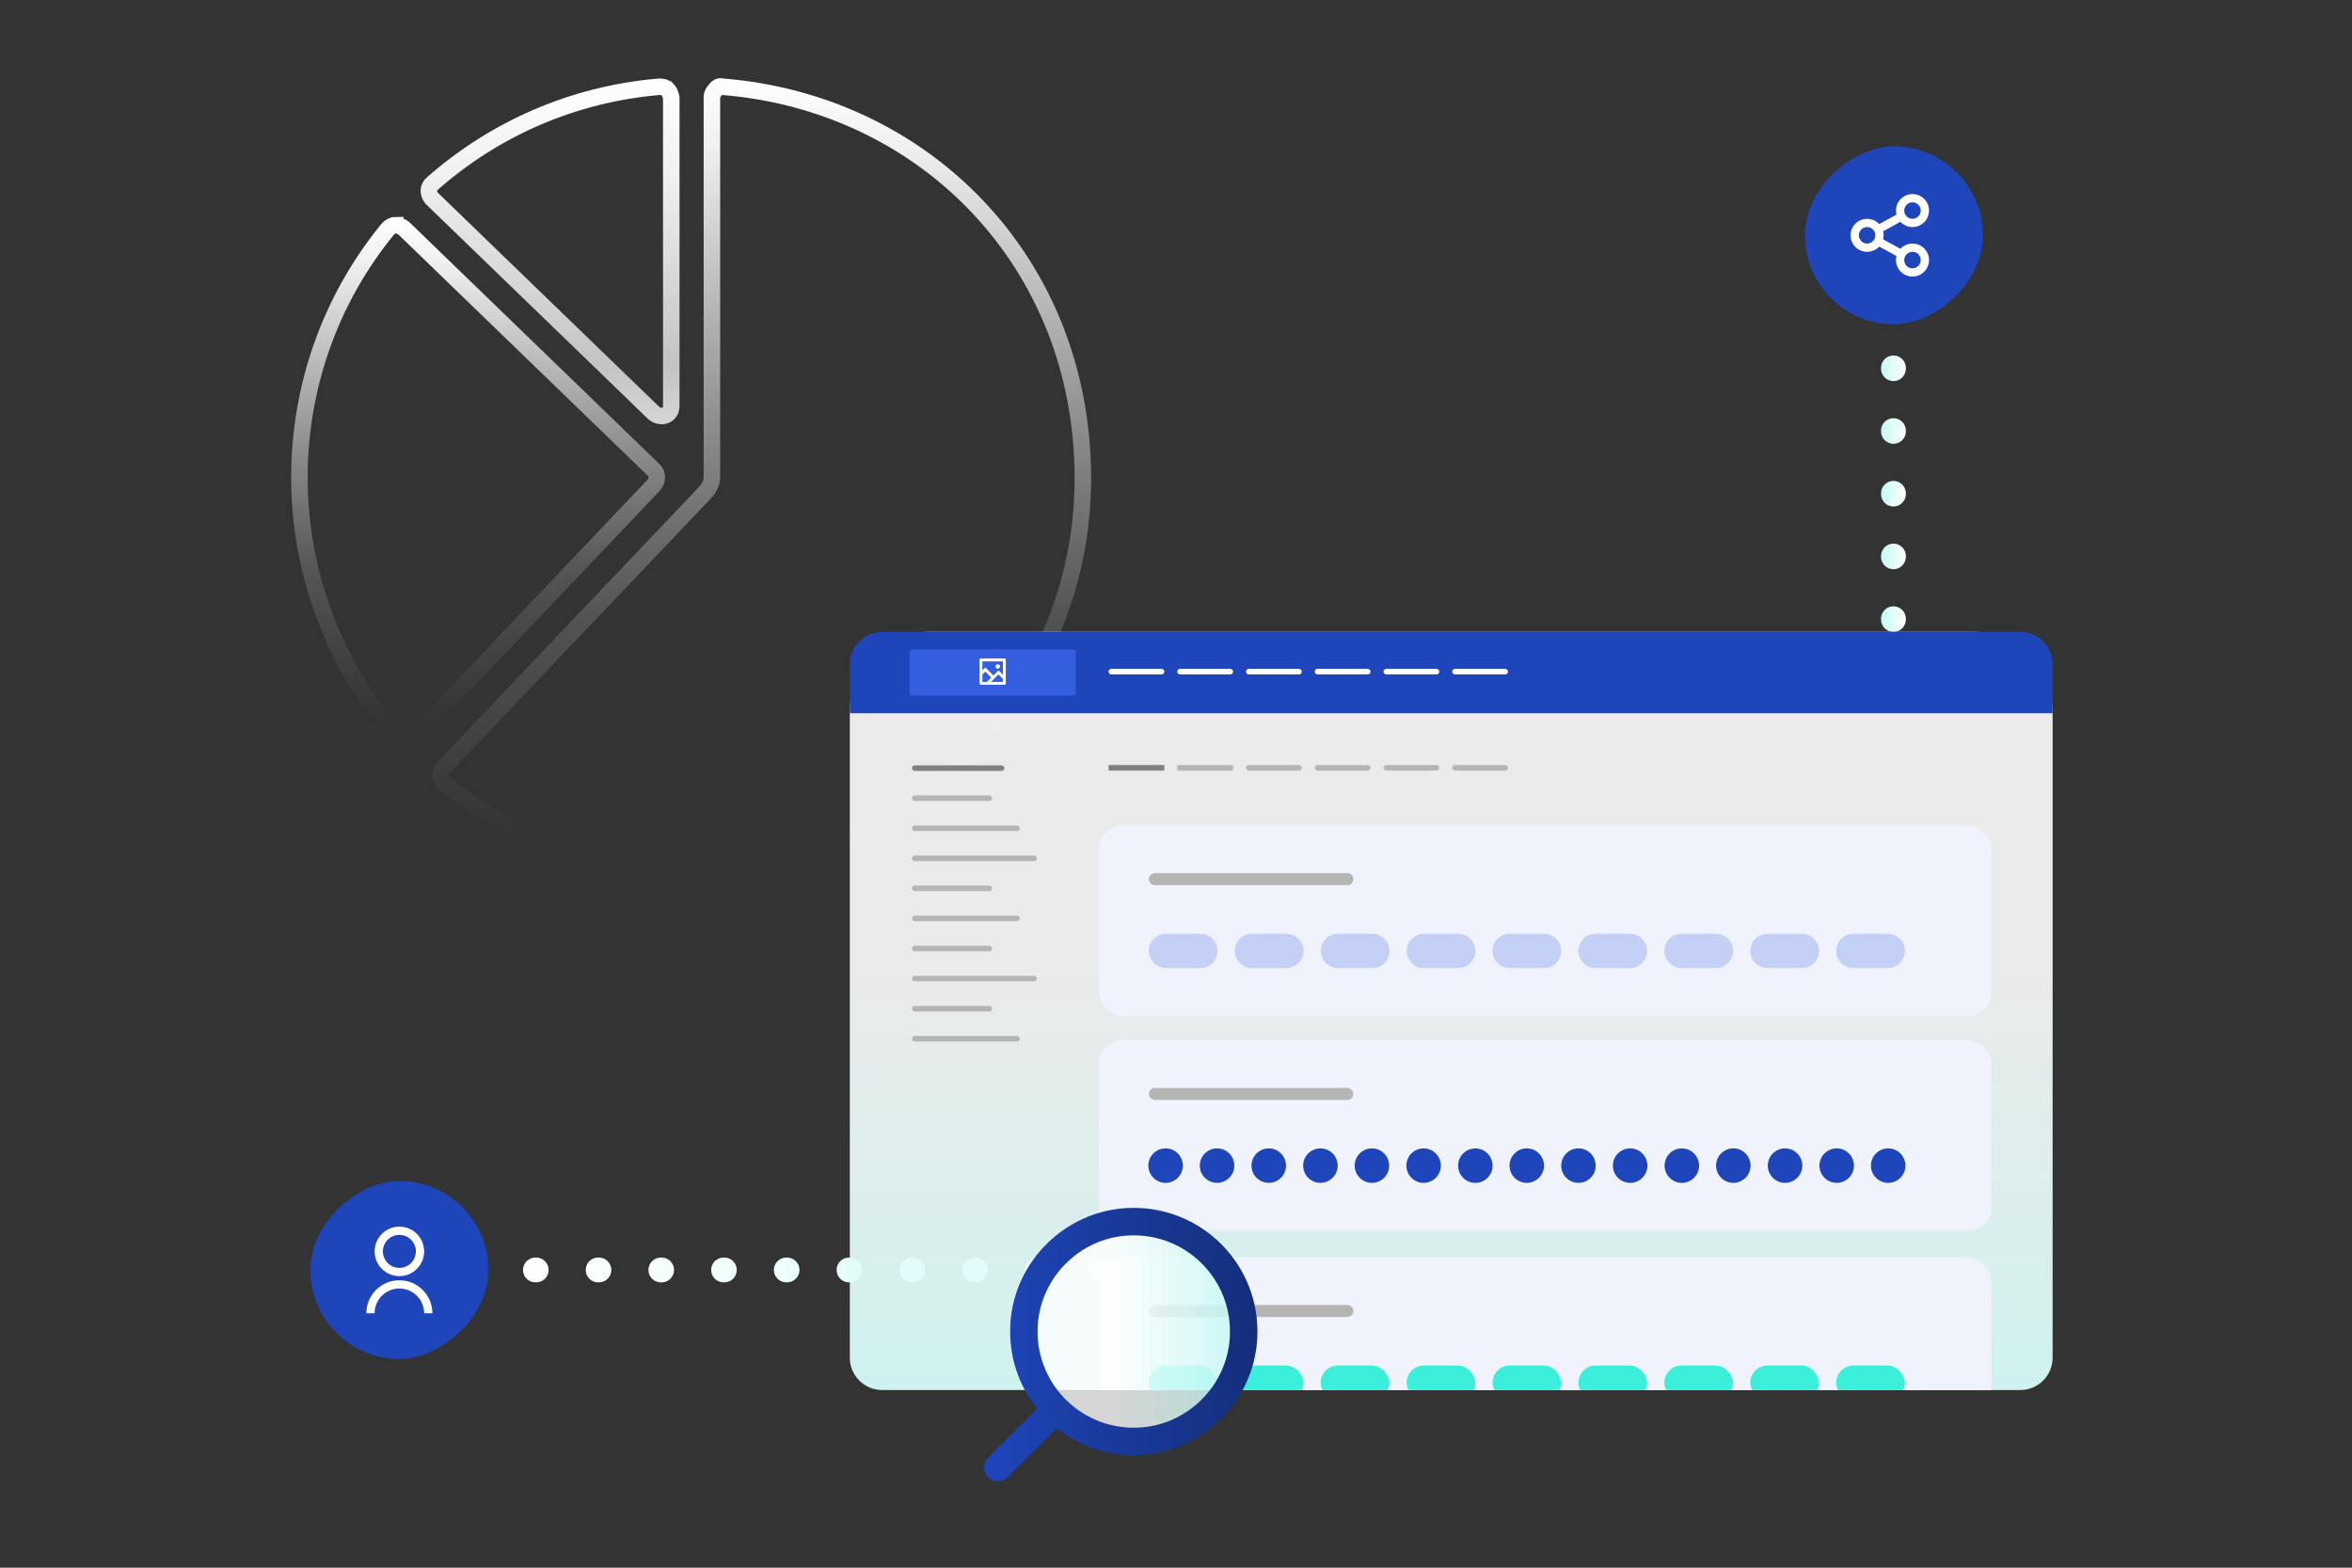 <?xml version="1.0" encoding="UTF-8"?>
<svg xmlns="http://www.w3.org/2000/svg" xmlns:xlink="http://www.w3.org/1999/xlink" id="Calque_1" data-name="Calque 1" viewBox="0 0 570 380">
  <rect x="0" y="0" width="570" height="380" fill="#333333" stroke="none"/>
  <defs>
    <style>
      .cls-1 {
        fill: #b5b5b5;
      }

      .cls-1, .cls-2, .cls-3, .cls-4, .cls-5, .cls-6, .cls-7, .cls-8, .cls-9, .cls-10, .cls-11, .cls-12 {
        stroke-width: 0px;
      }

      .cls-2 {
        fill: #1e45b9;
      }

      .cls-13 {
        stroke: url(#Dégradé_sans_nom_6-2);
      }

      .cls-13, .cls-3, .cls-14, .cls-15, .cls-16, .cls-17 {
        fill: none;
      }

      .cls-13, .cls-14, .cls-15, .cls-16, .cls-17 {
        stroke-miterlimit: 10;
      }

      .cls-13, .cls-15, .cls-17 {
        stroke-width: 4px;
      }

      .cls-18 {
        clip-path: url(#clippath);
      }

      .cls-4 {
        fill: #c4d0f5;
      }

      .cls-5 {
        fill: #345edd;
      }

      .cls-14 {
        stroke: url(#Dégradé_sans_nom_38-2);
      }

      .cls-14, .cls-16 {
        stroke-dasharray: 0 0 .2 15;
        stroke-linecap: round;
        stroke-width: 6px;
      }

      .cls-15 {
        stroke: url(#Dégradé_sans_nom_6);
      }

      .cls-16 {
        stroke: url(#Dégradé_sans_nom_38);
      }

      .cls-6 {
        fill: url(#Dégradé_sans_nom_84);
        opacity: .88;
      }

      .cls-7 {
        fill: gray;
      }

      .cls-8 {
        fill: #f0f3fc;
      }

      .cls-9 {
        fill: url(#Dégradé_sans_nom_102);
      }

      .cls-10 {
        fill: #fff;
      }

      .cls-17 {
        stroke: url(#Dégradé_sans_nom_91);
      }

      .cls-11 {
        fill: #3befdb;
      }

      .cls-12 {
        fill: url(#Dégradé_sans_nom_32);
      }
    </style>
    <linearGradient id="Dégradé_sans_nom_38" data-name="Dégradé sans nom 38" x1="-823.95" y1="-754.14" x2="-823.95" y2="-748.14" gradientTransform="translate(-292.27 949.04) rotate(90)" gradientUnits="userSpaceOnUse">
      <stop offset="0" stop-color="#fff"></stop>
      <stop offset="1" stop-color="#c5fbf4"></stop>
    </linearGradient>
    <linearGradient id="Dégradé_sans_nom_38-2" data-name="Dégradé sans nom 38" x1="-591.34" y1="-1442.37" x2="-591.34" y2="-1241.46" gradientTransform="translate(1569.12 899.17) rotate(90) scale(1 -1)" xlink:href="#Dégradé_sans_nom_38"></linearGradient>
    <linearGradient id="Dégradé_sans_nom_6" data-name="Dégradé sans nom 6" x1="184.6" y1="18.95" x2="184.6" y2="213.13" gradientUnits="userSpaceOnUse">
      <stop offset="0" stop-color="#fff"></stop>
      <stop offset=".09" stop-color="rgba(255, 255, 255, .96)" stop-opacity=".96"></stop>
      <stop offset=".24" stop-color="rgba(255, 255, 255, .84)" stop-opacity=".84"></stop>
      <stop offset=".44" stop-color="rgba(255, 255, 255, .66)" stop-opacity=".66"></stop>
      <stop offset=".67" stop-color="rgba(255, 255, 255, .4)" stop-opacity=".4"></stop>
      <stop offset=".94" stop-color="rgba(255, 255, 255, .07)" stop-opacity=".07"></stop>
      <stop offset="1" stop-color="#fff" stop-opacity="0"></stop>
    </linearGradient>
    <linearGradient id="Dégradé_sans_nom_6-2" data-name="Dégradé sans nom 6" x1="115.86" y1="52.58" x2="115.86" y2="181.75" xlink:href="#Dégradé_sans_nom_6"></linearGradient>
    <linearGradient id="Dégradé_sans_nom_91" data-name="Dégradé sans nom 91" x1="133.3" y1="19.03" x2="133.3" y2="102.84" gradientUnits="userSpaceOnUse">
      <stop offset="0" stop-color="#fff"></stop>
      <stop offset=".3" stop-color="rgba(255, 255, 255, .96)" stop-opacity=".96"></stop>
      <stop offset=".83" stop-color="rgba(255, 255, 255, .84)" stop-opacity=".84"></stop>
      <stop offset="1" stop-color="#fff" stop-opacity=".8"></stop>
    </linearGradient>
    <linearGradient id="Dégradé_sans_nom_102" data-name="Dégradé sans nom 102" x1="351.7" y1="376.34" x2="351.7" y2="192.55" gradientUnits="userSpaceOnUse">
      <stop offset="0" stop-color="#c6f8f4" stop-opacity=".98"></stop>
      <stop offset=".78" stop-color="#fff" stop-opacity=".9"></stop>
    </linearGradient>
    <clipPath id="clippath">
      <rect class="cls-3" x="205.95" y="153.16" width="291.49" height="183.79" rx="1.96" ry="1.96"></rect>
    </clipPath>
    <linearGradient id="Dégradé_sans_nom_84" data-name="Dégradé sans nom 84" x1="-.11" y1="322.75" x2="50.72" y2="322.75" gradientTransform="translate(299.58) rotate(-180) scale(1 -1)" gradientUnits="userSpaceOnUse">
      <stop offset="0" stop-color="#c6f8f4" stop-opacity=".98"></stop>
      <stop offset=".56" stop-color="#fff" stop-opacity=".9"></stop>
    </linearGradient>
    <linearGradient id="Dégradé_sans_nom_32" data-name="Dégradé sans nom 32" x1="-5.16" y1="325.92" x2="61.11" y2="325.92" gradientTransform="translate(299.58) rotate(-180) scale(1 -1)" gradientUnits="userSpaceOnUse">
      <stop offset="0" stop-color="#142e7b"></stop>
      <stop offset=".98" stop-color="#1e45b9"></stop>
    </linearGradient>
  </defs>
  <rect class="cls-11" x="286.4" y="322.95" width="29.15" height="8.33" rx=".94" ry=".94"></rect>
  <rect class="cls-11" x="324.91" y="322.95" width="29.15" height="8.33" rx=".94" ry=".94"></rect>
  <rect class="cls-11" x="363.43" y="322.95" width="29.15" height="8.33" rx=".94" ry=".94"></rect>
  <rect class="cls-11" x="401.95" y="322.95" width="29.15" height="8.33" rx=".94" ry=".94"></rect>
  <rect class="cls-11" x="440.47" y="322.95" width="29.15" height="8.33" rx=".94" ry=".94"></rect>
  <g>
    <g>
      <line class="cls-16" x1="458.87" y1="89.17" x2="458.87" y2="161.01"></line>
      <rect class="cls-2" x="437.42" y="35.47" width="43.15" height="43.15" rx="21.58" ry="21.58" transform="translate(516.03 -401.95) rotate(90)"></rect>
      <line class="cls-14" x1="129.75" y1="307.83" x2="324.65" y2="307.83"></line>
      <rect class="cls-2" x="75.21" y="286.26" width="43.15" height="43.15" rx="21.58" ry="21.58" transform="translate(404.62 211.05) rotate(90)"></rect>
      <path class="cls-10" d="M459.61,62.06l-4.2-2.29c-.73.78-1.77,1.27-2.92,1.27-2.21,0-4-1.79-4-4s1.79-4,4-4c1.15,0,2.19.49,2.92,1.27l4.2-2.29c-.08-.31-.12-.64-.12-.98,0-2.21,1.79-4,4-4s4,1.79,4,4-1.79,4-4,4c-1.15,0-2.19-.49-2.92-1.27l-4.2,2.29c.08.31.12.64.12.98s-.04.66-.12.98l4.2,2.29c.73-.78,1.77-1.27,2.92-1.27,2.21,0,4,1.79,4,4s-1.79,4-4,4-4-1.79-4-4c0-.34.04-.66.12-.98ZM452.49,59.04c1.1,0,2-.9,2-2s-.9-2-2-2-2,.9-2,2,.9,2,2,2ZM463.49,53.04c1.1,0,2-.9,2-2s-.9-2-2-2-2,.9-2,2,.9,2,2,2ZM463.49,65.04c1.1,0,2-.9,2-2s-.9-2-2-2-2,.9-2,2,.9,2,2,2Z"></path>
      <path class="cls-10" d="M88.79,318.33c0-4.42,3.58-8,8-8s8,3.58,8,8h-2c0-3.31-2.69-6-6-6s-6,2.69-6,6h-2ZM96.79,309.33c-3.31,0-6-2.69-6-6s2.69-6,6-6,6,2.68,6,6-2.69,6-6,6ZM96.79,307.33c2.21,0,4-1.79,4-4s-1.79-4-4-4-4,1.79-4,4,1.79,4,4,4Z"></path>
    </g>
    <g>
      <path class="cls-15" d="M173.41,21.69c-.44.44-.88,1.1-.88,1.75v92.09c0,1.32-.44,2.41-1.32,3.51l-63.8,67.09c-.88,1.1-.88,2.63,0,3.51l.22.22c16.44,13.37,37.27,21.27,59.86,21.27,52.4,0,94.94-42.76,94.94-95.16S224.06,24.98,175.17,21.03c-.66-.22-1.32,0-1.75.66h0Z"></path>
      <path class="cls-13" d="M95.8,54.58c-.66,0-1.32.44-1.75.88-14.03,17.1-21.49,38.37-21.49,60.3,0,23.24,8.55,45.83,23.9,63.15.88,1.1,2.41,1.1,3.51.22l.22-.22,58.32-61.39c.88-1.1.88-2.63,0-3.51l-60.74-58.76c-.66-.44-1.32-.66-1.97-.66h0Z"></path>
      <path class="cls-17" d="M161.79,21.69c-.44-.44-1.1-.66-1.97-.66-21.05,1.75-40.12,10.31-55.03,23.46-1.1.88-1.1,2.41-.22,3.51l.22.22,53.72,51.96c1.1.88,2.63.88,3.51,0,.44-.44.66-1.1.66-1.75V23.66c-.22-.88-.44-1.53-.88-1.97Z"></path>
    </g>
    <path class="cls-9" d="M225.22,153.16h252.97c10.64,0,19.26,8.62,19.26,19.26v156.67c0,4.34-3.51,7.85-7.85,7.85H213.8c-4.34,0-7.85-3.51-7.85-7.85v-156.67c0-10.64,8.62-19.26,19.26-19.26Z"></path>
    <rect class="cls-1" x="221" y="192.8" width="19.45" height="1.35" rx=".67" ry=".67"></rect>
    <rect class="cls-1" x="221" y="200.09" width="26.14" height="1.35" rx=".67" ry=".67"></rect>
    <rect class="cls-1" x="221" y="251.1" width="26.14" height="1.35" rx=".67" ry=".67"></rect>
    <rect class="cls-1" x="221" y="207.38" width="30.27" height="1.35" rx=".67" ry=".67"></rect>
    <rect class="cls-1" x="221" y="236.52" width="30.27" height="1.35" rx=".67" ry=".67"></rect>
    <rect class="cls-1" x="221" y="214.66" width="19.45" height="1.35" rx=".67" ry=".67"></rect>
    <rect class="cls-1" x="221" y="221.95" width="26.14" height="1.35" rx=".67" ry=".67"></rect>
    <rect class="cls-1" x="221" y="229.24" width="19.45" height="1.35" rx=".67" ry=".67"></rect>
    <rect class="cls-1" x="221" y="243.82" width="19.45" height="1.35" rx=".67" ry=".67"></rect>
    <rect class="cls-7" x="221" y="185.52" width="22.4" height="1.35" rx=".67" ry=".67"></rect>
    <path class="cls-2" d="M213.8,153.16h275.79c4.34,0,7.85,3.51,7.85,7.85v11.87H205.95v-11.87c0-4.34,3.51-7.85,7.85-7.85Z"></path>
    <rect class="cls-10" x="268.65" y="162.13" width="13.53" height="1.35" rx=".67" ry=".67"></rect>
    <rect class="cls-10" x="285.31" y="162.13" width="13.53" height="1.35" rx=".67" ry=".67"></rect>
    <rect class="cls-10" x="301.96" y="162.13" width="13.53" height="1.35" rx=".67" ry=".67"></rect>
    <rect class="cls-10" x="318.62" y="162.13" width="13.53" height="1.35" rx=".67" ry=".67"></rect>
    <rect class="cls-10" x="335.28" y="162.13" width="13.53" height="1.35" rx=".67" ry=".67"></rect>
    <rect class="cls-10" x="351.94" y="162.13" width="13.53" height="1.35" rx=".67" ry=".67"></rect>
    <rect class="cls-5" x="220.41" y="157.44" width="40.31" height="11.16" rx=".65" ry=".65"></rect>
    <path class="cls-10" d="M238.08,162.48l.71-.71,1.96,1.96,1.24-1.24,1.07,1.07v-3.24h-4.98s0,2.17,0,2.17ZM238.08,163.49v1.81h1.1l1.06-1.06-1.45-1.45-.71.71h0ZM240.18,165.29h2.87v-.74l-1.07-1.07-1.81,1.81ZM237.72,159.6h5.69c.09,0,.18.04.25.1s.1.16.1.25v5.69c0,.09-.04.18-.1.25s-.16.1-.25.1h-5.69c-.09,0-.18-.04-.25-.1s-.1-.16-.1-.25v-5.69c0-.09.04-.18.1-.25s.16-.1.25-.1ZM241.8,162.09c-.14,0-.27-.06-.38-.16-.1-.1-.16-.24-.16-.38s.06-.27.16-.38c.1-.1.24-.16.38-.16s.27.06.38.16c.1.1.16.24.16.38s-.06.27-.16.38c-.1.1-.24.16-.38.16Z"></path>
    <rect class="cls-7" x="268.65" y="185.44" width="13.53" height="1.35" rx=".15" ry=".15"></rect>
    <rect class="cls-1" x="285.31" y="185.44" width="13.53" height="1.35" rx=".15" ry=".15"></rect>
    <rect class="cls-1" x="301.96" y="185.44" width="13.53" height="1.35" rx=".67" ry=".67"></rect>
    <rect class="cls-1" x="318.62" y="185.44" width="13.53" height="1.35" rx=".67" ry=".67"></rect>
    <rect class="cls-1" x="335.28" y="185.44" width="13.53" height="1.35" rx=".67" ry=".67"></rect>
    <rect class="cls-1" x="351.94" y="185.44" width="13.53" height="1.35" rx=".67" ry=".67"></rect>
    <g class="cls-18">
      <g>
        <rect class="cls-8" x="266.3" y="200.09" width="216.34" height="46.22" rx="5.83" ry="5.83"></rect>
        <path class="cls-4" d="M282.59,226.33h8.32c2.3,0,4.17,1.86,4.17,4.16h0c0,2.3-1.87,4.16-4.17,4.16h-8.32c-2.3,0-4.17-1.86-4.17-4.16h0c0-2.3,1.87-4.16,4.17-4.16Z"></path>
        <path class="cls-4" d="M303.42,226.33h8.32c2.3,0,4.17,1.86,4.17,4.16h0c0,2.3-1.87,4.16-4.17,4.16h-8.32c-2.3,0-4.17-1.86-4.17-4.16h0c0-2.3,1.87-4.16,4.17-4.16Z"></path>
        <path class="cls-4" d="M324.24,226.33h8.32c2.3,0,4.17,1.86,4.17,4.16h0c0,2.3-1.87,4.16-4.17,4.16h-8.32c-2.3,0-4.17-1.86-4.17-4.16h0c0-2.3,1.87-4.16,4.17-4.16Z"></path>
        <path class="cls-4" d="M345.06,226.33h8.32c2.3,0,4.17,1.86,4.17,4.16h0c0,2.3-1.87,4.16-4.17,4.16h-8.32c-2.3,0-4.17-1.86-4.17-4.16h0c0-2.3,1.87-4.16,4.17-4.16Z"></path>
        <path class="cls-4" d="M365.88,226.33h8.32c2.3,0,4.17,1.86,4.17,4.16h0c0,2.3-1.87,4.16-4.17,4.16h-8.32c-2.3,0-4.17-1.86-4.17-4.16h0c0-2.3,1.87-4.16,4.17-4.16Z"></path>
        <path class="cls-4" d="M386.7,226.33h8.32c2.3,0,4.17,1.86,4.17,4.16h0c0,2.3-1.87,4.16-4.17,4.16h-8.32c-2.3,0-4.17-1.86-4.17-4.16h0c0-2.3,1.87-4.16,4.17-4.16Z"></path>
        <path class="cls-4" d="M407.52,226.33h8.32c2.3,0,4.17,1.86,4.17,4.16h0c0,2.3-1.87,4.16-4.17,4.16h-8.32c-2.3,0-4.17-1.86-4.17-4.16h0c0-2.3,1.87-4.16,4.17-4.16Z"></path>
        <path class="cls-4" d="M428.34,226.33h8.32c2.3,0,4.17,1.86,4.17,4.16h0c0,2.3-1.87,4.16-4.17,4.16h-8.32c-2.3,0-4.17-1.86-4.17-4.16h0c0-2.3,1.87-4.16,4.17-4.16Z"></path>
        <path class="cls-4" d="M449.16,226.33h8.32c2.3,0,4.17,1.86,4.17,4.16h0c0,2.3-1.87,4.16-4.17,4.16h-8.32c-2.3,0-4.17-1.86-4.17-4.16h0c0-2.3,1.87-4.16,4.17-4.16Z"></path>
        <path class="cls-1" d="M279.88,211.65h46.64c.81,0,1.46.65,1.46,1.46h0c0,.81-.65,1.46-1.46,1.46h-46.64c-.81,0-1.46-.65-1.46-1.46h0c0-.81.65-1.46,1.46-1.46Z"></path>
        <rect class="cls-8" x="266.3" y="252.14" width="216.34" height="46.22" rx="5.83" ry="5.83"></rect>
        <rect class="cls-1" x="278.42" y="263.7" width="49.56" height="2.92" rx="1.46" ry="1.46"></rect>
        <circle class="cls-2" cx="282.48" cy="282.54" r="4.18"></circle>
        <circle class="cls-2" cx="294.95" cy="282.54" r="4.18"></circle>
        <circle class="cls-2" cx="307.48" cy="282.54" r="4.18"></circle>
        <circle class="cls-2" cx="320" cy="282.54" r="4.18"></circle>
        <circle class="cls-2" cx="332.48" cy="282.54" r="4.18"></circle>
        <circle class="cls-2" cx="345.01" cy="282.54" r="4.18"></circle>
        <circle class="cls-2" cx="357.54" cy="282.54" r="4.18" transform="translate(21.37 590.2) rotate(-80.78)"></circle>
        <circle class="cls-2" cx="370.01" cy="282.54" r="4.18"></circle>
        <circle class="cls-2" cx="382.54" cy="282.54" r="4.18"></circle>
        <circle class="cls-2" cx="395.06" cy="282.54" r="4.18"></circle>
        <circle class="cls-2" cx="407.59" cy="282.54" r="4.18"></circle>
        <circle class="cls-2" cx="420.07" cy="282.54" r="4.18"></circle>
        <circle class="cls-2" cx="432.6" cy="282.54" r="4.18"></circle>
        <circle class="cls-2" cx="445.12" cy="282.54" r="4.18"></circle>
        <circle class="cls-2" cx="457.6" cy="282.54" r="4.18"></circle>
        <rect class="cls-8" x="266.3" y="304.77" width="216.34" height="46.22" rx="5.83" ry="5.83"></rect>
        <path class="cls-1" d="M279.88,316.33h46.64c.81,0,1.46.65,1.46,1.46h0c0,.81-.65,1.46-1.46,1.46h-46.64c-.81,0-1.46-.65-1.46-1.46h0c0-.81.65-1.46,1.46-1.46Z"></path>
        <rect class="cls-11" x="278.42" y="331" width="16.65" height="8.33" rx="4.16" ry="4.16"></rect>
        <rect class="cls-11" x="299.25" y="331" width="16.65" height="8.33" rx="4.16" ry="4.16"></rect>
        <rect class="cls-11" x="320.07" y="331" width="16.65" height="8.33" rx="4.16" ry="4.16"></rect>
        <rect class="cls-11" x="340.89" y="331" width="16.65" height="8.33" rx="4.16" ry="4.16"></rect>
        <rect class="cls-11" x="361.71" y="331" width="16.65" height="8.33" rx="4.16" ry="4.16"></rect>
        <rect class="cls-11" x="382.53" y="331" width="16.65" height="8.33" rx="4.16" ry="4.16"></rect>
        <rect class="cls-11" x="403.35" y="331" width="16.65" height="8.33" rx="4.16" ry="4.16"></rect>
        <rect class="cls-11" x="424.17" y="331" width="16.65" height="8.33" rx="4.16" ry="4.16"></rect>
        <rect class="cls-11" x="444.99" y="331" width="16.65" height="8.33" rx="4.16" ry="4.16"></rect>
      </g>
    </g>
    <g>
      <circle class="cls-6" cx="274.27" cy="322.75" r="25.42"></circle>
      <path class="cls-12" d="M244.88,320.47c1.11-14.93,13.36-26.88,28.31-27.65,17.79-.91,32.42,13.72,31.51,31.51-.77,14.95-12.72,27.2-27.65,28.31-7.95.59-15.31-1.93-20.98-6.47l-11.91,11.91c-1.3,1.3-3.41,1.3-4.71,0h0c-1.3-1.3-1.3-3.41,0-4.71l11.91-11.91c-4.54-5.67-7.06-13.03-6.47-20.98ZM258.53,339.49c4.56,4.43,10.94,7.01,17.91,6.52,11.54-.8,20.86-10.19,21.59-21.73.9-14.08-10.7-25.68-24.79-24.79-11.54.73-20.92,10.05-21.73,21.59-.49,6.97,2.09,13.34,6.52,17.91l.5.5Z"></path>
    </g>
  </g>
</svg>